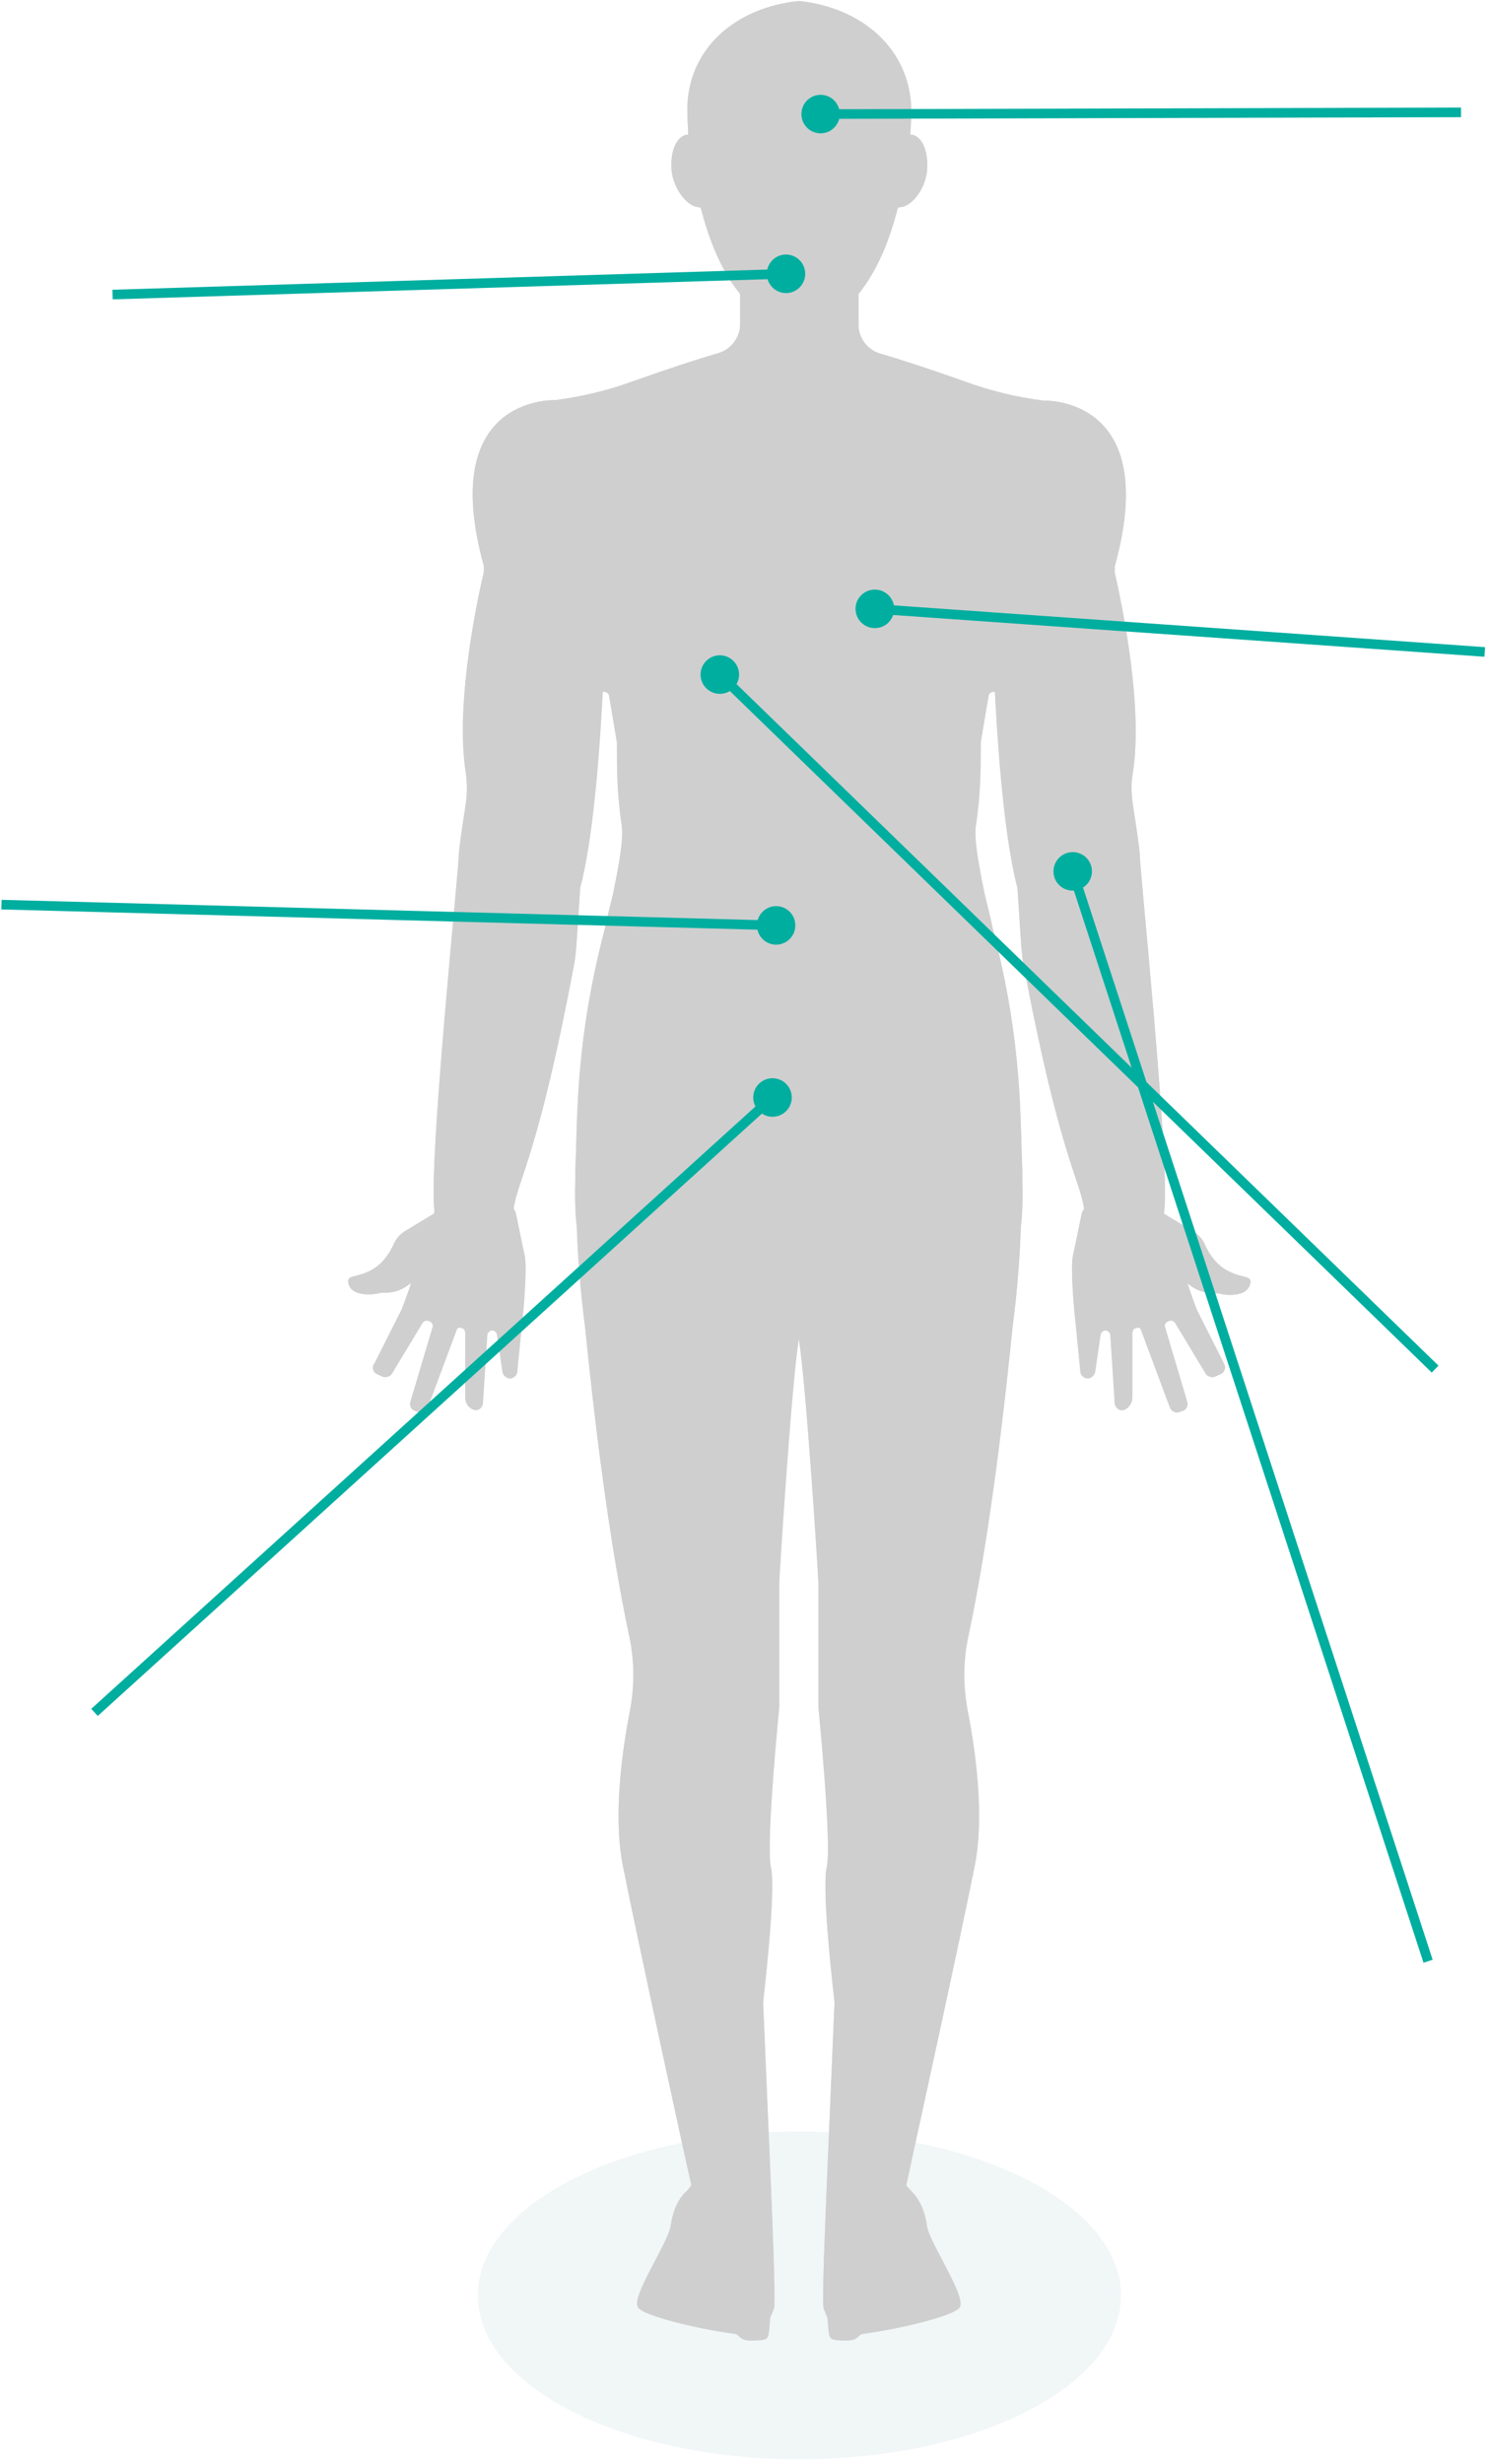 <svg xmlns="http://www.w3.org/2000/svg" xmlns:xlink="http://www.w3.org/1999/xlink" width="309" zoomAndPan="magnify" viewBox="0 0 231.75 383.25" height="511" preserveAspectRatio="xMidYMid meet" version="1.0"><defs><filter x="0%" y="0%" width="100%" height="100%" id="b3a6c99c1c"><feColorMatrix values="0 0 0 0 1 0 0 0 0 1 0 0 0 0 1 0 0 0 1 0" color-interpolation-filters="sRGB"/></filter><clipPath id="9b4e7315b4"><path d="M 74 331 L 175 331 L 175 382.5 L 74 382.5 Z M 74 331 " clip-rule="nonzero"/></clipPath><mask id="aa4f1cdbfe"><g filter="url(#b3a6c99c1c)"><rect x="-23.175" width="278.1" fill="#000000" y="-38.325" height="459.9" fill-opacity="0.43"/></g></mask><clipPath id="eda67040d2"><path d="M 0.363 0.523 L 100.473 0.523 L 100.473 51.496 L 0.363 51.496 Z M 0.363 0.523 " clip-rule="nonzero"/></clipPath><clipPath id="14405314de"><path d="M 50.418 0.523 C 22.773 0.523 0.363 11.934 0.363 26.008 C 0.363 40.086 22.773 51.496 50.418 51.496 C 78.062 51.496 100.473 40.086 100.473 26.008 C 100.473 11.934 78.062 0.523 50.418 0.523 Z M 50.418 0.523 " clip-rule="nonzero"/></clipPath><clipPath id="d5f43dda57"><rect x="0" width="101" y="0" height="52"/></clipPath><clipPath id="ffb1e1f3ee"><path d="M 54 0.152 L 195 0.152 L 195 364.336 L 54 364.336 Z M 54 0.152 " clip-rule="nonzero"/></clipPath><clipPath id="ea87ac6511"><path d="M 53.594 0.152 L 195 0.152 L 195 364.336 L 53.594 364.336 Z M 53.594 0.152 " clip-rule="nonzero"/></clipPath><mask id="2552e1980b"><g filter="url(#b3a6c99c1c)"><rect x="-23.175" width="278.1" fill="#000000" y="-38.325" height="459.9" fill-opacity="0.8"/></g></mask><clipPath id="84f6bf8916"><path d="M 1 0.152 L 141.84 0.152 L 141.84 364.328 L 1 364.328 Z M 1 0.152 " clip-rule="nonzero"/></clipPath><clipPath id="ab83ef9952"><rect x="0" width="142" y="0" height="365"/></clipPath><clipPath id="33cf179641"><path d="M 0.102 132 L 127 132 L 127 153 L 0.102 153 Z M 0.102 132 " clip-rule="nonzero"/></clipPath><clipPath id="362f89dadd"><path d="M 130 86 L 231.398 86 L 231.398 110 L 130 110 Z M 130 86 " clip-rule="nonzero"/></clipPath><clipPath id="941d649de4"><path d="M 105 98 L 231.398 98 L 231.398 222 L 105 222 Z M 105 98 " clip-rule="nonzero"/></clipPath><clipPath id="f92670cb7d"><path d="M 121 9 L 231.398 9 L 231.398 27 L 121 27 Z M 121 9 " clip-rule="nonzero"/></clipPath></defs><g clip-path="url(#9b4e7315b4)"><g mask="url(#aa4f1cdbfe)"><g transform="matrix(1, 0, 0, 1, 74, 331)"><g clip-path="url(#d5f43dda57)"><g clip-path="url(#eda67040d2)"><g clip-path="url(#14405314de)"><path fill="#dfe9ed" d="M 0.363 0.523 L 100.473 0.523 L 100.473 51.496 L 0.363 51.496 Z M 0.363 0.523 " fill-opacity="1" fill-rule="nonzero"/></g></g></g></g></g></g><g clip-path="url(#ffb1e1f3ee)"><path fill="#cfcfcf" d="M 190.781 197.477 C 189.105 196.484 188.039 194.734 187.508 193.516 C 187.125 192.68 186.516 191.992 185.754 191.535 L 181.34 188.871 C 181.188 188.793 181.113 188.641 181.188 188.488 C 182.18 181.18 177.383 135.254 177.383 132.742 C 177.383 132.133 176.773 128.02 176.316 125.129 C 176.09 123.527 176.012 121.852 176.316 120.254 C 177.914 109.973 174.793 94.816 173.5 89.027 L 173.5 88.113 C 180.73 61.992 163.148 62.297 162.387 62.297 L 162.312 62.297 C 158.277 61.766 154.395 60.852 150.59 59.48 C 145.031 57.5 140.391 55.977 136.965 54.988 C 134.984 54.379 133.617 52.551 133.617 50.492 L 133.617 45.848 C 133.617 45.773 133.617 45.695 133.691 45.621 C 136.586 42.039 138.488 37.242 139.703 32.445 C 139.781 32.293 139.855 32.215 140.086 32.215 C 141.762 32.215 143.969 29.551 144.273 26.656 C 144.578 23.609 143.512 21.098 141.836 20.945 C 141.762 20.945 141.762 20.945 141.684 20.945 C 141.762 19.496 141.836 18.129 141.836 16.984 C 141.609 7.465 133.996 1.145 124.328 0.152 C 114.586 1.145 107.051 7.465 106.973 16.984 C 106.973 18.129 107.051 19.496 107.125 20.945 C 107.051 20.945 107.051 20.945 106.973 20.945 C 105.301 21.098 104.234 23.609 104.539 26.656 C 104.918 29.625 107.125 32.215 108.727 32.215 C 108.879 32.215 109.031 32.293 109.105 32.445 C 110.324 37.242 112.227 42.039 115.117 45.621 C 115.195 45.695 115.195 45.773 115.195 45.848 L 115.195 50.418 C 115.195 52.473 113.824 54.301 111.848 54.91 C 108.422 55.902 103.777 57.426 98.223 59.402 C 94.414 60.773 90.535 61.688 86.5 62.223 L 86.422 62.223 C 85.66 62.223 68.078 61.918 75.309 88.039 L 75.309 88.953 C 73.941 94.742 70.895 109.973 72.492 120.176 C 72.723 121.777 72.723 123.453 72.492 125.051 C 72.035 127.945 71.43 132.059 71.43 132.668 C 71.43 135.18 66.633 181.102 67.621 188.414 C 67.621 188.566 67.547 188.719 67.469 188.793 L 63.055 191.461 C 62.293 191.918 61.684 192.602 61.305 193.438 C 60.773 194.656 59.707 196.41 58.031 197.398 C 55.441 198.922 53.691 198.086 54.301 199.836 C 54.91 201.59 57.879 201.438 58.945 201.133 C 59.707 200.902 61.609 201.512 63.969 199.531 L 63.816 200.066 L 63.664 200.523 C 63.586 200.75 62.598 203.492 62.523 203.645 L 58.336 211.945 C 57.805 212.629 58.031 213.391 58.641 213.695 L 59.477 214.078 C 59.934 214.305 60.543 214.152 60.922 213.773 L 65.797 205.699 C 66.102 205.32 66.555 205.32 66.938 205.547 L 67.09 205.625 C 67.316 205.852 67.469 206.156 67.316 206.461 L 63.891 217.961 C 63.664 218.648 64.043 219.332 64.73 219.484 L 65.188 219.637 C 65.719 219.789 66.328 219.484 66.555 218.953 L 71.047 206.918 C 71.199 206.539 71.199 206.539 71.582 206.461 L 72.188 206.691 C 72.34 206.918 72.418 207.148 72.418 207.453 L 72.418 217.352 C 72.418 218.039 72.723 218.648 73.254 219.027 C 74.246 219.715 75.082 219.027 75.156 218.266 L 75.844 207.68 C 75.844 207.301 76.223 206.918 76.605 206.918 C 76.984 206.918 77.289 207.223 77.363 207.605 L 78.203 213.316 C 78.277 213.926 78.887 214.457 79.496 214.383 C 79.953 214.305 80.332 214 80.484 213.543 L 81.324 205.09 C 81.551 203.188 82.008 197.398 81.703 195.496 L 80.258 188.566 C 80.18 188.414 80.18 188.262 80.027 188.184 C 79.953 188.109 79.953 188.031 79.953 187.879 C 80.637 183.387 83.836 179.426 89.391 149.801 C 89.543 148.965 89.621 148.125 89.695 147.289 L 90.305 138.074 C 92.664 129.238 93.578 112.18 93.805 107.609 C 94.262 107.535 94.719 107.762 94.797 108.219 L 96.016 115.457 L 96.016 115.531 C 96.016 119.34 96.016 123.527 96.773 128.402 C 97.078 130.535 96.316 134.57 95.406 139.062 C 95.023 140.586 94.566 142.414 94.109 144.547 C 89.391 162.598 89.926 174.551 89.543 181.789 C 89.543 181.863 89.543 181.863 89.543 181.941 C 89.543 182.016 89.543 182.094 89.543 182.094 L 89.543 183.387 C 89.391 188.336 89.773 190.621 89.773 190.773 C 89.926 195.344 90.305 200.598 91.066 206.461 C 92.359 219.258 94.645 239.133 97.992 254.746 C 98.754 258.402 98.754 262.207 98.07 265.941 C 96.852 272.109 95.406 282.312 96.926 290.082 C 99.133 301.199 106.52 335.168 107.582 339.734 C 107.582 339.812 107.582 339.965 107.508 340.039 C 107.203 340.422 106.898 340.801 106.52 341.105 C 105.758 341.945 104.766 343.469 104.387 346.211 C 104.008 348.797 98.223 357.176 99.285 358.852 C 100.125 360.223 109.031 362.277 114.281 362.965 C 115.5 363.117 114.586 364.336 118.391 363.953 C 119.688 363.801 119.609 363.648 119.84 360.754 C 119.84 360.223 120.523 359.23 120.523 358.621 C 120.598 355.195 120.371 349.559 119.992 340.191 L 118.773 311.406 C 118.773 311.328 120.828 294.195 119.992 290.461 C 119.152 286.73 121.285 265.559 121.285 265.484 L 121.285 246.062 C 121.285 245.605 123.113 215.98 124.328 208.215 C 125.547 215.98 127.375 245.605 127.375 246.062 L 127.375 265.484 C 127.375 265.559 129.504 286.73 128.668 290.461 C 127.832 294.195 129.887 311.328 129.887 311.406 L 128.668 340.191 C 128.289 349.559 128.059 355.195 128.137 358.621 C 128.137 359.23 128.82 360.223 128.82 360.754 C 129.047 363.648 128.973 363.801 130.266 363.953 C 134.07 364.336 133.16 363.117 134.375 362.965 C 139.629 362.277 148.535 360.223 149.371 358.852 C 150.438 357.176 144.652 348.797 144.273 346.211 C 143.891 343.469 142.902 341.945 142.141 341.105 C 141.836 340.801 141.457 340.344 141.152 340.039 C 141.074 339.965 141.074 339.887 141.074 339.734 C 142.066 335.168 149.523 301.199 151.73 290.082 C 153.254 282.312 151.809 272.109 150.59 265.941 C 149.906 262.207 149.906 258.402 150.664 254.746 C 154.016 239.133 156.297 219.258 157.594 206.461 C 158.355 200.598 158.734 195.344 158.887 190.773 C 158.887 190.621 159.266 188.336 159.113 183.387 L 159.113 182.094 C 159.113 182.094 159.113 182.016 159.113 181.941 C 159.113 181.863 159.113 181.863 159.113 181.789 C 158.734 174.551 159.266 162.598 154.547 144.547 C 154.09 142.414 153.633 140.586 153.254 139.062 C 152.34 134.57 151.578 130.535 151.883 128.402 C 152.645 123.527 152.645 119.34 152.645 115.531 L 152.645 115.457 L 153.863 108.219 C 153.938 107.762 154.395 107.535 154.852 107.609 C 155.082 112.18 155.992 129.238 158.355 138.074 L 158.961 147.289 C 159.039 148.125 159.113 148.965 159.266 149.801 C 164.824 179.426 168.02 183.312 168.707 187.879 C 168.707 187.957 168.707 188.109 168.629 188.184 C 168.555 188.262 168.477 188.414 168.402 188.566 L 166.953 195.496 C 166.648 197.398 167.105 203.188 167.336 205.09 L 168.172 213.543 C 168.324 214 168.707 214.305 169.164 214.383 C 169.77 214.457 170.379 213.926 170.457 213.316 L 171.293 207.605 C 171.371 207.223 171.676 206.918 172.055 206.918 C 172.434 206.918 172.816 207.301 172.816 207.68 L 173.5 218.266 C 173.578 219.027 174.492 219.789 175.402 219.027 C 175.938 218.648 176.242 217.961 176.242 217.352 L 176.242 207.453 C 176.242 207.148 176.316 206.918 176.469 206.691 L 177.078 206.461 C 177.457 206.539 177.457 206.539 177.609 206.918 L 182.102 218.953 C 182.332 219.484 182.938 219.789 183.473 219.637 L 183.93 219.484 C 184.613 219.332 184.996 218.648 184.766 217.961 L 181.34 206.461 C 181.188 206.156 181.34 205.852 181.57 205.625 L 181.723 205.547 C 182.102 205.32 182.559 205.32 182.863 205.699 L 187.734 213.773 C 188.117 214.152 188.723 214.305 189.18 214.078 L 190.02 213.695 C 190.629 213.391 190.855 212.629 190.477 212.023 L 186.289 203.719 C 186.211 203.566 185.223 200.828 185.148 200.598 L 184.996 200.141 L 184.844 199.609 C 187.203 201.59 189.105 200.98 189.867 201.207 C 190.93 201.512 193.898 201.664 194.508 199.914 C 195.117 198.16 193.367 199 190.781 197.477 Z M 190.781 197.477 " fill-opacity="1" fill-rule="nonzero"/></g><g clip-path="url(#ea87ac6511)"><g mask="url(#2552e1980b)"><g transform="matrix(1, 0, 0, 1, 53, -0)"><g clip-path="url(#ab83ef9952)"><g clip-path="url(#84f6bf8916)"><path fill="#cfcfcf" d="M 137.781 197.477 C 136.105 196.484 135.039 194.734 134.508 193.516 C 134.125 192.68 133.516 191.992 132.754 191.535 L 128.34 188.871 C 128.188 188.793 128.113 188.641 128.188 188.488 C 129.18 181.18 124.383 135.254 124.383 132.742 C 124.383 132.133 123.773 128.02 123.316 125.129 C 123.09 123.527 123.012 121.852 123.316 120.254 C 124.914 109.973 121.793 94.816 120.5 89.027 L 120.5 88.113 C 127.73 61.992 110.148 62.297 109.387 62.297 L 109.312 62.297 C 105.277 61.766 101.395 60.852 97.59 59.48 C 92.031 57.5 87.391 55.977 83.965 54.988 C 81.984 54.379 80.617 52.551 80.617 50.492 L 80.617 45.848 C 80.617 45.773 80.617 45.695 80.691 45.621 C 83.586 42.039 85.488 37.242 86.703 32.445 C 86.781 32.293 86.855 32.215 87.086 32.215 C 88.762 32.215 90.969 29.551 91.273 26.656 C 91.578 23.609 90.512 21.098 88.836 20.945 C 88.762 20.945 88.762 20.945 88.684 20.945 C 88.762 19.496 88.836 18.129 88.836 16.984 C 88.609 7.465 80.996 1.145 71.328 0.152 C 61.586 1.145 54.051 7.465 53.973 16.984 C 53.973 18.129 54.051 19.496 54.125 20.945 C 54.051 20.945 54.051 20.945 53.973 20.945 C 52.301 21.098 51.234 23.609 51.539 26.656 C 51.918 29.625 54.125 32.215 55.727 32.215 C 55.879 32.215 56.031 32.293 56.105 32.445 C 57.324 37.242 59.227 42.039 62.117 45.621 C 62.195 45.695 62.195 45.773 62.195 45.848 L 62.195 50.418 C 62.195 52.473 60.824 54.301 58.848 54.91 C 55.422 55.902 50.777 57.426 45.223 59.402 C 41.414 60.773 37.535 61.688 33.5 62.223 L 33.422 62.223 C 32.66 62.223 15.078 61.918 22.309 88.039 L 22.309 88.953 C 20.941 94.742 17.895 109.973 19.492 120.176 C 19.723 121.777 19.723 123.453 19.492 125.051 C 19.035 127.945 18.43 132.059 18.43 132.668 C 18.43 135.18 13.633 181.102 14.621 188.414 C 14.621 188.566 14.547 188.719 14.469 188.793 L 10.055 191.461 C 9.293 191.918 8.684 192.602 8.305 193.438 C 7.773 194.656 6.707 196.41 5.031 197.398 C 2.441 198.922 0.691 198.086 1.301 199.836 C 1.91 201.59 4.879 201.438 5.945 201.133 C 6.707 200.902 8.609 201.512 10.969 199.531 L 10.816 200.066 L 10.664 200.523 C 10.586 200.75 9.598 203.492 9.523 203.645 L 5.336 211.945 C 4.805 212.629 5.031 213.391 5.641 213.695 L 6.477 214.078 C 6.934 214.305 7.543 214.152 7.922 213.773 L 12.797 205.699 C 13.102 205.32 13.555 205.32 13.938 205.547 L 14.09 205.625 C 14.316 205.852 14.469 206.156 14.316 206.461 L 10.891 217.961 C 10.664 218.648 11.043 219.332 11.73 219.484 L 12.188 219.637 C 12.719 219.789 13.328 219.484 13.555 218.953 L 18.047 206.918 C 18.199 206.539 18.199 206.539 18.582 206.461 L 19.188 206.691 C 19.34 206.918 19.418 207.148 19.418 207.453 L 19.418 217.352 C 19.418 218.039 19.723 218.648 20.254 219.027 C 21.246 219.715 22.082 219.027 22.156 218.266 L 22.844 207.68 C 22.844 207.301 23.223 206.918 23.605 206.918 C 23.984 206.918 24.289 207.223 24.363 207.605 L 25.203 213.316 C 25.277 213.926 25.887 214.457 26.496 214.383 C 26.953 214.305 27.332 214 27.484 213.543 L 28.324 205.09 C 28.551 203.188 29.008 197.398 28.703 195.496 L 27.258 188.566 C 27.18 188.414 27.18 188.262 27.027 188.184 C 26.953 188.109 26.953 188.031 26.953 187.879 C 27.637 183.387 30.836 179.426 36.391 149.801 C 36.543 148.965 36.621 148.125 36.695 147.289 L 37.305 138.074 C 39.664 129.238 40.578 112.18 40.805 107.609 C 41.262 107.535 41.719 107.762 41.797 108.219 L 43.016 115.457 L 43.016 115.531 C 43.016 119.34 43.016 123.527 43.773 128.402 C 44.078 130.535 43.316 134.57 42.406 139.062 C 42.023 140.586 41.566 142.414 41.109 144.547 C 36.391 162.598 36.926 174.551 36.543 181.789 C 36.543 181.863 36.543 181.863 36.543 181.941 C 36.543 182.016 36.543 182.094 36.543 182.094 L 36.543 183.387 C 36.391 188.336 36.773 190.621 36.773 190.773 C 36.926 195.344 37.305 200.598 38.066 206.461 C 39.359 219.258 41.645 239.133 44.992 254.746 C 45.754 258.402 45.754 262.207 45.07 265.941 C 43.852 272.109 42.406 282.312 43.926 290.082 C 46.133 301.199 53.52 335.168 54.582 339.734 C 54.582 339.812 54.582 339.965 54.508 340.039 C 54.203 340.422 53.898 340.801 53.52 341.105 C 52.758 341.945 51.766 343.469 51.387 346.211 C 51.008 348.797 45.223 357.176 46.285 358.852 C 47.125 360.223 56.031 362.277 61.281 362.965 C 62.5 363.117 61.586 364.336 65.391 363.953 C 66.688 363.801 66.609 363.648 66.84 360.754 C 66.84 360.223 67.523 359.23 67.523 358.621 C 67.598 355.195 67.371 349.559 66.992 340.191 L 65.773 311.406 C 65.773 311.328 67.828 294.195 66.992 290.461 C 66.152 286.73 68.285 265.559 68.285 265.484 L 68.285 246.062 C 68.285 245.605 70.113 215.98 71.328 208.215 C 72.547 215.98 74.375 245.605 74.375 246.062 L 74.375 265.484 C 74.375 265.559 76.504 286.73 75.668 290.461 C 74.832 294.195 76.887 311.328 76.887 311.406 L 75.668 340.191 C 75.289 349.559 75.059 355.195 75.137 358.621 C 75.137 359.23 75.82 360.223 75.82 360.754 C 76.047 363.648 75.973 363.801 77.266 363.953 C 81.07 364.336 80.16 363.117 81.375 362.965 C 86.629 362.277 95.535 360.223 96.371 358.852 C 97.438 357.176 91.652 348.797 91.273 346.211 C 90.891 343.469 89.902 341.945 89.141 341.105 C 88.836 340.801 88.457 340.344 88.152 340.039 C 88.074 339.965 88.074 339.887 88.074 339.734 C 89.066 335.168 96.523 301.199 98.73 290.082 C 100.254 282.312 98.809 272.109 97.59 265.941 C 96.906 262.207 96.906 258.402 97.664 254.746 C 101.016 239.133 103.297 219.258 104.594 206.461 C 105.355 200.598 105.734 195.344 105.887 190.773 C 105.887 190.621 106.266 188.336 106.113 183.387 L 106.113 182.094 C 106.113 182.094 106.113 182.016 106.113 181.941 C 106.113 181.863 106.113 181.863 106.113 181.789 C 105.734 174.551 106.266 162.598 101.547 144.547 C 101.09 142.414 100.633 140.586 100.254 139.062 C 99.34 134.57 98.578 130.535 98.883 128.402 C 99.645 123.527 99.645 119.34 99.645 115.531 L 99.645 115.457 L 100.863 108.219 C 100.938 107.762 101.395 107.535 101.852 107.609 C 102.082 112.18 102.992 129.238 105.355 138.074 L 105.961 147.289 C 106.039 148.125 106.113 148.965 106.266 149.801 C 111.824 179.426 115.02 183.312 115.707 187.879 C 115.707 187.957 115.707 188.109 115.629 188.184 C 115.555 188.262 115.477 188.414 115.402 188.566 L 113.953 195.496 C 113.648 197.398 114.105 203.188 114.336 205.09 L 115.172 213.543 C 115.324 214 115.707 214.305 116.164 214.383 C 116.77 214.457 117.379 213.926 117.457 213.316 L 118.293 207.605 C 118.371 207.223 118.676 206.918 119.055 206.918 C 119.434 206.918 119.816 207.301 119.816 207.68 L 120.5 218.266 C 120.578 219.027 121.492 219.789 122.402 219.027 C 122.938 218.648 123.242 217.961 123.242 217.352 L 123.242 207.453 C 123.242 207.148 123.316 206.918 123.469 206.691 L 124.078 206.461 C 124.457 206.539 124.457 206.539 124.609 206.918 L 129.102 218.953 C 129.332 219.484 129.938 219.789 130.473 219.637 L 130.93 219.484 C 131.613 219.332 131.996 218.648 131.766 217.961 L 128.34 206.461 C 128.188 206.156 128.34 205.852 128.57 205.625 L 128.723 205.547 C 129.102 205.32 129.559 205.32 129.863 205.699 L 134.734 213.773 C 135.117 214.152 135.723 214.305 136.18 214.078 L 137.02 213.695 C 137.629 213.391 137.855 212.629 137.477 212.023 L 133.289 203.719 C 133.211 203.566 132.223 200.828 132.148 200.598 L 131.996 200.141 L 131.844 199.609 C 134.203 201.59 136.105 200.98 136.867 201.207 C 137.93 201.512 140.898 201.664 141.508 199.914 C 142.117 198.16 140.367 199 137.781 197.477 Z M 137.781 197.477 " fill-opacity="1" fill-rule="nonzero"/></g></g></g></g></g><path stroke-linecap="butt" transform="matrix(0.747, -0.023, 0.023, 0.749, 17.502, 45.063)" fill="none" stroke-linejoin="miter" d="M -0.002 1.001 L 136.809 0.998 " stroke="#00aea0" stroke-width="2" stroke-opacity="1" stroke-miterlimit="4"/><path stroke-linecap="round" transform="matrix(0.747, -0.023, 0.023, 0.749, 17.502, 45.063)" fill-opacity="1" fill="#00aea0" fill-rule="nonzero" stroke-linejoin="round" d="M 143.31 1.001 C 143.311 2.654 141.968 4 140.311 4.001 C 138.654 4.002 137.311 2.657 137.31 0.998 C 137.309 -0.655 138.653 -2.001 140.309 -2.002 C 141.966 -1.998 143.309 -0.657 143.31 1.001 " stroke="#00aea0" stroke-width="2" stroke-opacity="1" stroke-miterlimit="4"/><g clip-path="url(#33cf179641)"><path stroke-linecap="butt" transform="matrix(0.747, 0.02, -0.021, 0.749, 0.247, 139.947)" fill="none" stroke-linejoin="miter" d="M 0.001 0.999 L 157.909 1.001 " stroke="#00aea0" stroke-width="2" stroke-opacity="1" stroke-miterlimit="4"/></g><path stroke-linecap="round" transform="matrix(0.747, 0.02, -0.021, 0.749, 0.247, 139.947)" fill-opacity="1" fill="#00aea0" fill-rule="nonzero" stroke-linejoin="round" d="M 164.407 1 C 164.411 2.658 163.067 3.999 161.41 4.002 C 159.753 4.001 158.409 2.656 158.411 1.002 C 158.407 -0.656 159.75 -2.001 161.407 -2 C 163.064 -1.998 164.408 -0.658 164.407 1 " stroke="#00aea0" stroke-width="2" stroke-opacity="1" stroke-miterlimit="4"/><g clip-path="url(#362f89dadd)"><path stroke-linecap="butt" transform="matrix(-0.75, -0.053, 0.053, -0.747, 231.033, 102.148)" fill="none" stroke-linejoin="miter" d="M 0 1.003 L 123.06 0.998 " stroke="#00aea0" stroke-width="2" stroke-opacity="1" stroke-miterlimit="4"/></g><path stroke-linecap="round" transform="matrix(-0.75, -0.053, 0.053, -0.747, 231.033, 102.148)" fill-opacity="1" fill="#00aea0" fill-rule="nonzero" stroke-linejoin="round" d="M 129.56 1.002 C 129.562 2.659 128.219 3.998 126.563 4 C 124.907 4.002 123.562 2.655 123.56 0.999 C 123.564 -0.658 124.906 -2.002 126.563 -1.999 C 128.219 -2.002 129.563 -0.655 129.56 1.002 " stroke="#00aea0" stroke-width="2" stroke-opacity="1" stroke-miterlimit="4"/><path stroke-linecap="butt" transform="matrix(0.555, -0.503, 0.504, 0.555, 14.205, 265.774)" fill="none" stroke-linejoin="miter" d="M -0 0.998 L 186.633 1 " stroke="#00aea0" stroke-width="2" stroke-opacity="1" stroke-miterlimit="4"/><path stroke-linecap="round" transform="matrix(0.555, -0.503, 0.504, 0.555, 14.205, 265.774)" fill-opacity="1" fill="#00aea0" fill-rule="nonzero" stroke-linejoin="round" d="M 193.136 0.998 C 193.136 2.659 191.79 4.001 190.136 4 C 188.478 4.003 187.135 2.658 187.135 0.998 C 187.136 -0.656 188.478 -2.001 190.132 -2 C 191.794 -2 193.133 -0.658 193.136 0.998 " stroke="#00aea0" stroke-width="2" stroke-opacity="1" stroke-miterlimit="4"/><g clip-path="url(#941d649de4)"><path stroke-linecap="butt" transform="matrix(-0.538, -0.522, 0.522, -0.538, 222.842, 213.473)" fill="none" stroke-linejoin="miter" d="M 0.002 1.002 L 203.433 0.998 " stroke="#00aea0" stroke-width="2" stroke-opacity="1" stroke-miterlimit="4"/></g><path stroke-linecap="round" transform="matrix(-0.538, -0.522, 0.522, -0.538, 222.842, 213.473)" fill-opacity="1" fill="#00aea0" fill-rule="nonzero" stroke-linejoin="round" d="M 209.933 1.001 C 209.934 2.656 208.587 4 206.932 4 C 205.277 4.001 203.931 2.657 203.934 0.998 C 203.933 -0.657 205.273 -2.001 206.931 -1.998 C 208.589 -2.002 209.932 -0.654 209.933 1.001 " stroke="#00aea0" stroke-width="2" stroke-opacity="1" stroke-miterlimit="4"/><path stroke-linecap="butt" transform="matrix(-0.232, -0.711, 0.712, -0.233, 221.555, 305.263)" fill="none" stroke-linejoin="miter" d="M -0.002 1.002 L 234.905 0.999 " stroke="#00aea0" stroke-width="2" stroke-opacity="1" stroke-miterlimit="4"/><path stroke-linecap="round" transform="matrix(-0.232, -0.711, 0.712, -0.233, 221.555, 305.263)" fill-opacity="1" fill="#00aea0" fill-rule="nonzero" stroke-linejoin="round" d="M 241.408 1.002 C 241.405 2.657 240.064 4.002 238.406 3.999 C 236.747 4.001 235.406 2.659 235.405 0.998 C 235.408 -0.657 236.749 -2.003 238.407 -2 C 240.062 -2.003 241.406 -0.655 241.408 1.002 " stroke="#00aea0" stroke-width="2" stroke-opacity="1" stroke-miterlimit="4"/><g clip-path="url(#f92670cb7d)"><path stroke-linecap="butt" transform="matrix(-0.747, 0.002, -0.002, -0.749, 227.395, 18.224)" fill="none" stroke-linejoin="miter" d="M -0.002 0.998 L 129.933 1 " stroke="#00aea0" stroke-width="2" stroke-opacity="1" stroke-miterlimit="4"/></g><path stroke-linecap="round" transform="matrix(-0.747, 0.002, -0.002, -0.749, 227.395, 18.224)" fill-opacity="1" fill="#00aea0" fill-rule="nonzero" stroke-linejoin="round" d="M 136.433 0.999 C 136.433 2.657 135.09 3.998 133.432 3.998 C 131.775 3.998 130.43 2.654 130.43 1.002 C 130.43 -0.656 131.777 -2.002 133.43 -2.002 C 135.087 -2.002 136.432 -0.659 136.433 0.999 " stroke="#00aea0" stroke-width="2" stroke-opacity="1" stroke-miterlimit="4"/></svg>